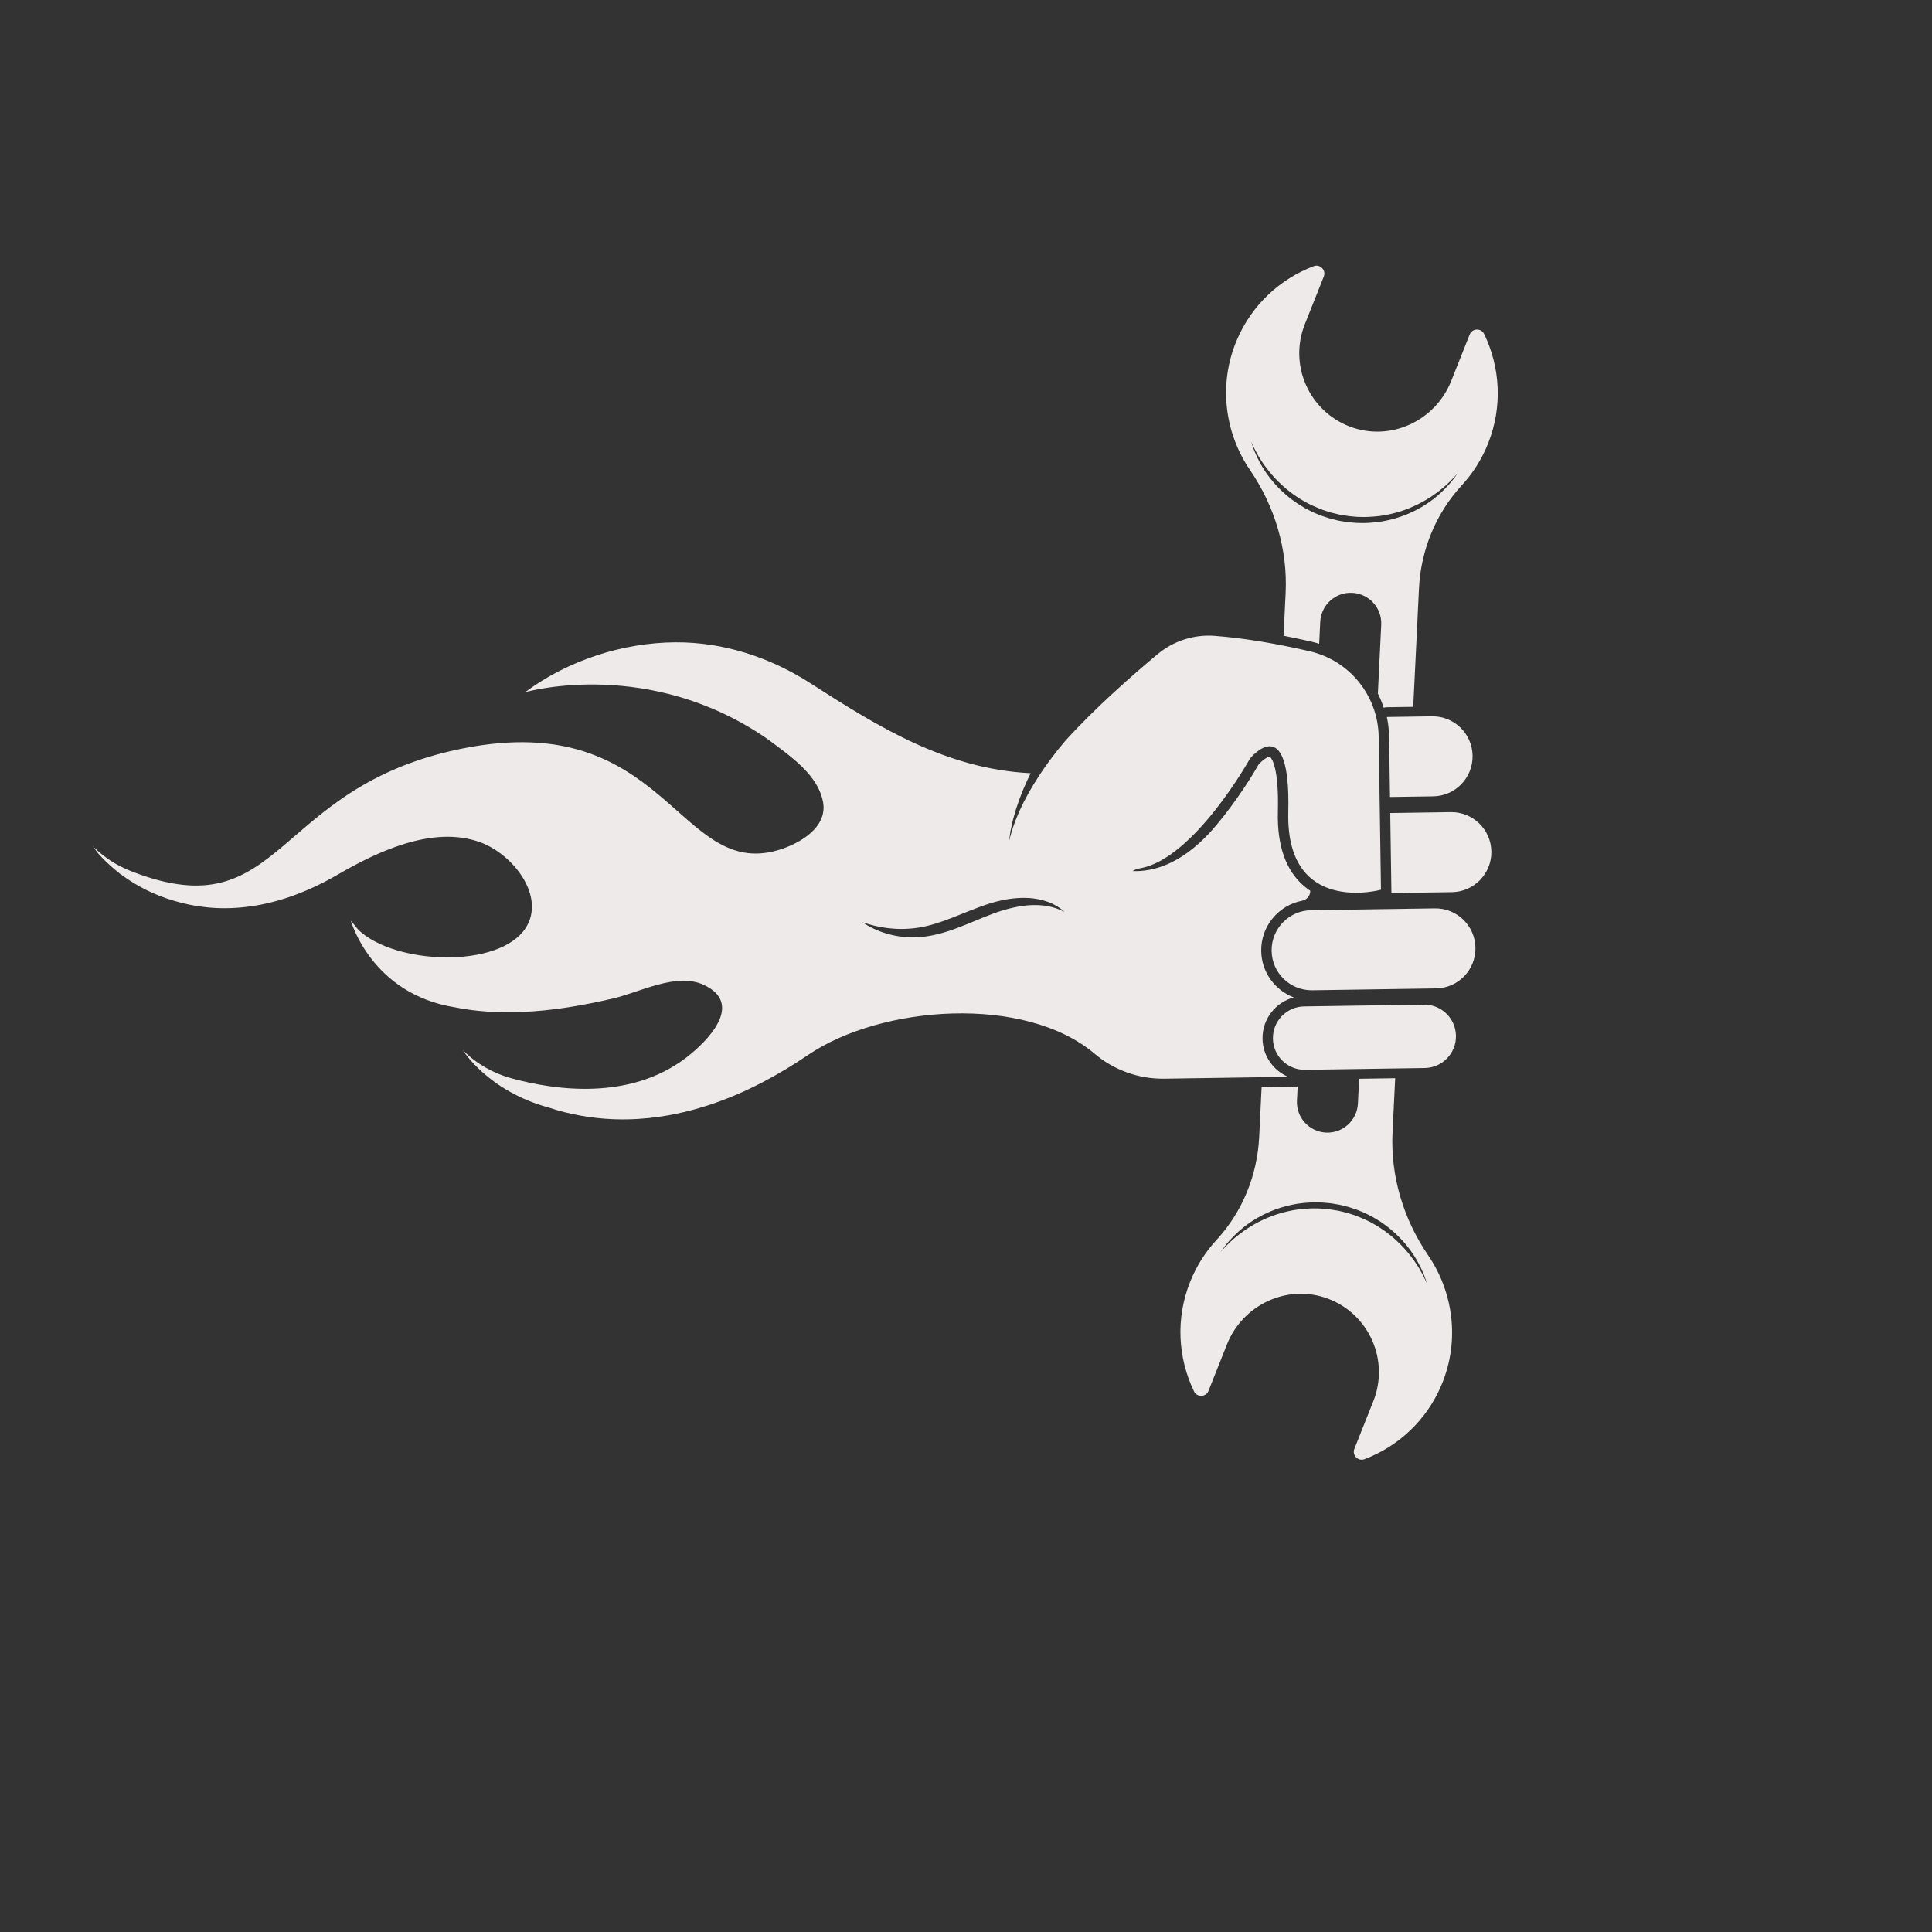<?xml version="1.0" encoding="UTF-8"?> <svg xmlns="http://www.w3.org/2000/svg" xmlns:xlink="http://www.w3.org/1999/xlink" width="500" zoomAndPan="magnify" viewBox="0 0 375 375" height="500" preserveAspectRatio="xMidYMid meet" version="1.0"><rect x="0" y="0" width="375" height="375" fill="#333333" stroke="none"/><defs><clipPath id="78734903ed"><path d="M 17 51 L 291 51 L 291 284 L 17 284 Z M 17 51 " clip-rule="nonzero"></path></clipPath><clipPath id="afa1fe22ab"><path d="M 240.754 0.004 L 385.512 197.047 L 162.477 360.895 L 17.723 163.852 Z M 240.754 0.004 " clip-rule="nonzero"></path></clipPath><clipPath id="8ca0d53d23"><path d="M 240.754 0.004 L 385.512 197.047 L 162.477 360.895 L 17.723 163.852 Z M 240.754 0.004 " clip-rule="nonzero"></path></clipPath></defs><g clip-path="url(#78734903ed)"><g clip-path="url(#afa1fe22ab)"><g clip-path="url(#8ca0d53d23)"><path fill="#edeae9" d="M 269.621 142.961 L 269.797 154.695 L 278.18 154.57 C 282.469 154.508 285.895 150.977 285.828 146.688 C 285.766 142.395 282.238 138.973 277.945 139.035 L 269.191 139.168 C 269.453 140.395 269.602 141.664 269.621 142.961 Z M 206.184 176.793 C 206.047 176.73 205.883 176.637 205.68 176.562 C 205.473 176.488 205.246 176.402 204.992 176.305 C 204.73 176.223 204.438 176.141 204.125 176.051 C 203.797 175.996 203.461 175.891 203.086 175.84 C 202.898 175.816 202.707 175.789 202.508 175.758 C 202.312 175.734 202.105 175.73 201.895 175.711 C 201.793 175.703 201.688 175.695 201.578 175.688 C 201.469 175.688 201.359 175.684 201.25 175.684 C 201.031 175.68 200.809 175.664 200.578 175.676 C 199.66 175.684 198.664 175.797 197.629 175.98 C 196.59 176.16 195.508 176.43 194.406 176.773 C 193.855 176.945 193.297 177.137 192.746 177.344 C 192.156 177.562 191.609 177.777 191.035 178.008 C 189.879 178.48 188.703 178.965 187.527 179.449 C 186.336 179.922 185.125 180.395 183.891 180.785 C 183.277 180.984 182.656 181.16 182.035 181.312 C 181.414 181.465 180.797 181.598 180.176 181.695 C 179.871 181.75 179.559 181.777 179.254 181.82 L 179.008 181.852 L 178.789 181.871 C 178.645 181.883 178.5 181.891 178.355 181.902 C 178.059 181.922 177.742 181.93 177.445 181.941 C 177.152 181.938 176.859 181.945 176.574 181.93 C 175.43 181.891 174.355 181.746 173.387 181.539 C 172.418 181.332 171.551 181.062 170.805 180.777 C 170.059 180.496 169.434 180.203 168.934 179.93 C 168.68 179.805 168.461 179.676 168.27 179.562 C 168.082 179.453 167.922 179.352 167.797 179.27 C 167.543 179.102 167.41 179.012 167.41 179.012 C 167.41 179.012 167.562 179.059 167.852 179.152 C 168.133 179.25 168.562 179.367 169.094 179.52 C 169.625 179.672 170.289 179.809 171.035 179.961 C 171.789 180.098 172.641 180.199 173.57 180.262 C 174.496 180.324 175.5 180.332 176.547 180.254 C 176.809 180.238 177.074 180.207 177.34 180.184 C 177.605 180.152 177.859 180.117 178.137 180.078 C 178.277 180.055 178.422 180.031 178.562 180.008 L 178.781 179.973 L 178.969 179.934 C 179.242 179.875 179.52 179.828 179.801 179.758 C 180.355 179.625 180.922 179.477 181.488 179.305 C 182.055 179.129 182.629 178.941 183.203 178.738 C 184.352 178.324 185.52 177.867 186.695 177.387 C 187.875 176.918 189.062 176.43 190.262 175.996 C 190.863 175.773 191.484 175.562 192.062 175.383 C 192.676 175.188 193.277 175.016 193.887 174.875 C 195.094 174.586 196.289 174.402 197.426 174.324 C 198.57 174.246 199.656 174.262 200.648 174.395 C 201.641 174.531 202.539 174.742 203.297 175.023 C 203.492 175.078 203.672 175.16 203.848 175.234 C 204.02 175.305 204.184 175.379 204.344 175.449 C 204.652 175.613 204.934 175.766 205.18 175.906 C 205.426 176.066 205.637 176.211 205.82 176.336 C 206 176.461 206.133 176.59 206.254 176.684 C 206.484 176.879 206.605 176.984 206.605 176.984 C 206.605 176.984 206.457 176.918 206.184 176.793 Z M 245.055 201.617 C 244.996 197.797 247.586 194.539 251.125 193.598 C 247.48 192.215 244.863 188.715 244.801 184.59 C 244.73 179.777 248.16 175.715 252.73 174.832 C 253.66 174.656 254.332 173.844 254.32 172.895 C 254.117 172.762 253.922 172.625 253.727 172.477 C 250.039 169.715 248.121 165.148 248.027 158.91 C 248.02 158.473 248.023 158.023 248.035 157.574 C 248.059 156.656 248.062 155.781 248.051 154.969 C 247.945 147.75 246.48 146.879 246.465 146.875 C 246.113 146.797 244.98 147.598 244.297 148.387 C 243.77 149.32 241.176 153.777 237.461 158.48 C 236.586 159.59 235.715 160.625 234.855 161.586 C 229.145 167.734 223.859 169.238 219.828 169.074 C 220.258 168.812 220.719 168.637 221.215 168.551 C 231.762 166.781 242.629 147.234 242.629 147.234 C 242.629 147.234 250.559 137.426 250.055 157.621 C 249.547 177.824 268.047 172.699 268.047 172.699 L 267.602 142.992 C 267.484 135.047 261.965 128.203 254.227 126.414 C 248.281 125.039 241.875 123.883 235.766 123.418 C 231.75 123.109 227.773 124.402 224.684 126.98 C 220.023 130.859 212.73 137.23 206.84 143.719 C 206.445 144.176 205.961 144.754 205.414 145.434 C 205.066 145.879 204.684 146.355 204.297 146.875 C 204.102 147.133 203.902 147.398 203.699 147.668 C 203.5 147.945 203.297 148.227 203.09 148.516 C 202.988 148.656 202.883 148.801 202.777 148.949 C 202.676 149.098 202.574 149.246 202.473 149.398 C 202.27 149.699 202.062 150.004 201.852 150.312 C 201.449 150.93 201.043 151.57 200.645 152.211 C 200.453 152.539 200.262 152.863 200.07 153.188 C 199.879 153.512 199.684 153.836 199.516 154.164 C 199.34 154.492 199.164 154.82 198.992 155.141 C 198.906 155.301 198.82 155.461 198.734 155.621 C 198.66 155.785 198.578 155.945 198.504 156.105 C 198.352 156.426 198.199 156.738 198.051 157.047 C 197.98 157.203 197.902 157.355 197.836 157.508 C 197.77 157.66 197.707 157.816 197.645 157.965 C 197.52 158.266 197.398 158.559 197.281 158.84 C 197.16 159.125 197.039 159.398 196.953 159.668 C 196.77 160.207 196.598 160.703 196.445 161.141 C 196.359 161.359 196.316 161.57 196.262 161.766 C 196.207 161.957 196.16 162.137 196.117 162.297 C 195.941 162.945 195.844 163.312 195.844 163.312 C 195.844 163.312 195.898 162.934 195.996 162.273 C 196.02 162.105 196.047 161.922 196.074 161.723 C 196.109 161.52 196.125 161.301 196.184 161.074 C 196.281 160.617 196.395 160.102 196.52 159.535 C 196.574 159.25 196.664 158.965 196.746 158.664 C 196.832 158.363 196.918 158.055 197.012 157.734 C 197.055 157.574 197.102 157.414 197.148 157.25 C 197.195 157.086 197.254 156.922 197.309 156.758 C 197.422 156.43 197.539 156.09 197.656 155.75 C 197.711 155.574 197.77 155.402 197.832 155.23 C 197.898 155.055 197.965 154.883 198.031 154.711 C 198.168 154.363 198.309 154.012 198.445 153.656 C 198.578 153.297 198.738 152.949 198.891 152.594 C 199.047 152.242 199.203 151.887 199.355 151.531 C 199.586 151.043 199.816 150.559 200.047 150.078 L 199.801 150.066 C 183.57 149.188 170.605 141.172 157.34 132.641 C 149.504 127.598 140.461 124.617 131.102 124.672 C 120.875 124.73 110.16 128.207 101.93 134.352 C 101.863 134.402 101.793 134.453 101.73 134.504 C 101.801 134.449 101.883 134.395 101.965 134.344 C 102.941 134.07 126.23 127.789 148.809 143.332 C 149.152 143.582 149.5 143.836 149.844 144.09 C 151.02 144.977 152.305 145.914 153.555 146.941 C 156.418 149.293 159.07 152.086 159.746 155.641 C 160.707 160.699 154.98 163.879 150.918 165.043 C 131.52 170.598 129.203 137.375 89.766 145.285 C 52.645 152.727 55.176 180.516 25.766 169.223 C 24.02 168.555 22.352 167.703 20.828 166.625 C 19.762 165.867 18.695 164.973 17.691 163.918 C 17.691 163.918 19.387 166.535 23.016 169.363 C 23.047 169.402 23.086 169.445 23.137 169.48 C 23.453 169.715 23.793 169.961 24.156 170.211 C 26.609 171.949 29.797 173.676 33.766 174.84 C 33.805 174.852 33.84 174.863 33.879 174.875 L 33.93 174.891 L 33.93 174.887 C 41.734 177.203 52.5 177.34 65.523 169.781 C 73.016 165.43 83.875 160.152 93.109 163.445 C 99.625 165.77 105.98 174.043 102.027 180.129 C 96.883 188.039 76.73 187.293 69.594 180.512 C 69.57 180.488 69.551 180.465 69.531 180.445 L 68.086 178.68 C 68.086 178.68 72.062 192.945 88.348 195.527 C 92.566 196.387 96.977 196.586 101.246 196.422 C 107.273 196.191 113.227 195.141 119.043 193.789 C 124.242 192.578 131.266 188.723 136.535 191.133 C 144.625 194.832 137.227 202.211 133.133 205.324 C 122.195 213.648 107.797 211.633 99.262 209.293 C 95.742 208.328 92.52 206.496 89.93 203.926 C 89.906 203.902 89.879 203.879 89.855 203.855 C 89.855 203.855 94.672 211.75 106.547 214.988 L 106.535 214.98 C 107.52 215.305 108.516 215.602 109.523 215.859 C 113.703 216.922 118.051 217.383 122.379 217.25 C 122.891 217.234 123.402 217.211 123.914 217.18 L 123.977 217.172 C 128.863 216.867 133.668 215.828 138.242 214.273 C 144.93 211.996 151.117 208.648 156.805 204.793 C 156.828 204.773 156.852 204.758 156.875 204.742 C 171.02 195.152 198.855 192.992 212.496 204.551 C 216.191 207.68 220.984 209.445 226.012 209.371 L 250.023 209.012 C 247.145 207.777 245.105 204.945 245.055 201.617 Z M 243.086 86.25 C 243.254 86.574 243.453 87.07 243.785 87.656 C 243.945 87.949 244.125 88.273 244.32 88.629 C 244.523 88.977 244.773 89.336 245.023 89.73 C 245.266 90.129 245.582 90.512 245.895 90.93 C 246.195 91.355 246.551 91.773 246.926 92.203 C 247.664 93.074 248.559 93.93 249.535 94.785 C 250.031 95.207 250.57 95.605 251.113 96.012 C 251.695 96.371 252.238 96.809 252.867 97.137 C 254.07 97.891 255.43 98.441 256.801 98.988 C 257.156 99.102 257.508 99.215 257.867 99.328 L 258.398 99.5 L 258.945 99.629 L 260.039 99.891 L 261.152 100.07 C 261.891 100.223 262.648 100.234 263.391 100.32 C 264.113 100.34 264.926 100.379 265.637 100.328 C 267.098 100.266 268.566 100.098 269.938 99.766 C 271.312 99.438 272.629 99.039 273.82 98.516 C 275.02 98.012 276.117 97.445 277.086 96.84 C 277.328 96.691 277.566 96.543 277.797 96.398 C 278.023 96.238 278.238 96.086 278.453 95.938 C 278.891 95.648 279.273 95.336 279.641 95.047 C 280.016 94.77 280.332 94.465 280.637 94.203 C 280.949 93.938 281.211 93.68 281.449 93.438 C 281.93 92.973 282.289 92.582 282.531 92.312 C 282.777 92.047 282.91 91.902 282.91 91.902 C 282.91 91.902 282.797 92.059 282.582 92.352 C 282.371 92.648 282.07 93.09 281.617 93.598 C 281.402 93.859 281.16 94.148 280.871 94.438 C 280.586 94.734 280.289 95.066 279.934 95.383 C 279.59 95.707 279.223 96.062 278.805 96.395 C 278.598 96.562 278.383 96.734 278.168 96.914 C 277.938 97.074 277.703 97.246 277.465 97.414 C 276.996 97.773 276.465 98.074 275.93 98.418 C 275.371 98.723 274.805 99.062 274.188 99.332 C 272.973 99.93 271.621 100.418 270.188 100.789 C 268.754 101.168 267.246 101.414 265.672 101.484 C 264.863 101.543 264.141 101.512 263.332 101.496 C 262.547 101.414 261.75 101.406 260.973 101.25 L 259.801 101.055 L 258.652 100.77 L 258.078 100.625 L 257.52 100.441 C 257.145 100.32 256.777 100.195 256.406 100.074 C 255.691 99.762 254.957 99.516 254.289 99.141 C 253.949 98.965 253.613 98.793 253.277 98.621 C 252.957 98.426 252.637 98.23 252.324 98.035 C 251.68 97.672 251.113 97.211 250.527 96.801 C 249.977 96.352 249.441 95.91 248.945 95.453 C 247.961 94.523 247.098 93.578 246.395 92.637 C 246.039 92.168 245.695 91.723 245.422 91.258 C 245.141 90.809 244.855 90.387 244.645 89.961 C 244.426 89.539 244.207 89.152 244.027 88.781 C 243.863 88.406 243.711 88.059 243.574 87.75 C 243.426 87.441 243.32 87.16 243.242 86.906 C 243.156 86.66 243.086 86.449 243.027 86.277 C 242.91 85.934 242.848 85.75 242.848 85.75 C 242.848 85.75 242.93 85.926 243.086 86.25 Z M 242.633 91.242 C 247.434 98.277 249.953 106.617 249.539 115.125 L 249.137 123.391 C 250.934 123.742 252.77 124.133 254.652 124.57 C 255.125 124.68 255.59 124.809 256.051 124.953 L 256.258 120.695 C 256.414 117.434 259.199 114.906 262.461 115.066 C 265.727 115.223 268.254 118.008 268.094 121.27 L 267.445 134.613 C 267.895 135.504 268.273 136.43 268.578 137.375 C 268.766 137.312 268.961 137.277 269.164 137.273 L 274.309 137.195 L 275.422 114.234 C 275.785 106.801 278.672 99.68 283.719 94.211 C 285.855 91.902 287.605 89.168 288.84 86.066 C 291.688 78.91 291.18 71.25 288.066 64.824 C 287.488 63.625 285.754 63.699 285.262 64.938 L 281.672 73.957 C 278.586 81.723 269.852 85.77 262.035 82.812 C 254.055 79.789 250.125 70.828 253.266 62.93 L 256.949 53.676 C 257.441 52.434 256.223 51.195 254.969 51.672 C 248.445 54.156 242.918 59.203 240.02 66.121 C 236.441 74.66 237.742 84.09 242.633 91.242 Z M 276.742 248.648 C 276.578 248.328 276.383 247.828 276.047 247.246 C 275.887 246.949 275.707 246.625 275.512 246.273 C 275.309 245.926 275.059 245.562 274.809 245.172 C 274.566 244.77 274.25 244.387 273.941 243.969 C 273.637 243.543 273.281 243.129 272.906 242.695 C 272.168 241.824 271.277 240.969 270.297 240.113 C 269.801 239.691 269.262 239.293 268.719 238.887 C 268.137 238.523 267.59 238.09 266.965 237.762 C 265.762 237.008 264.402 236.457 263.027 235.91 C 262.676 235.797 262.324 235.684 261.969 235.57 L 261.434 235.398 L 260.887 235.27 L 259.793 235.008 L 258.68 234.832 C 257.941 234.676 257.188 234.664 256.441 234.582 C 255.719 234.559 254.902 234.52 254.199 234.57 C 252.734 234.633 251.266 234.801 249.895 235.137 C 248.52 235.461 247.203 235.859 246.012 236.383 C 244.812 236.887 243.715 237.457 242.746 238.059 C 242.504 238.211 242.266 238.355 242.035 238.5 C 241.812 238.66 241.594 238.816 241.379 238.961 C 240.945 239.25 240.559 239.562 240.191 239.852 C 239.816 240.133 239.5 240.43 239.195 240.695 C 238.887 240.957 238.621 241.219 238.387 241.461 C 237.902 241.93 237.539 242.316 237.301 242.586 C 237.055 242.855 236.922 242.996 236.922 242.996 C 236.922 242.996 237.039 242.84 237.25 242.547 C 237.461 242.25 237.766 241.809 238.215 241.301 C 238.43 241.039 238.676 240.754 238.965 240.461 C 239.25 240.164 239.543 239.832 239.898 239.516 C 240.246 239.191 240.609 238.84 241.027 238.504 C 241.234 238.336 241.449 238.164 241.664 237.984 C 241.895 237.824 242.129 237.656 242.367 237.484 C 242.836 237.125 243.371 236.824 243.902 236.48 C 244.461 236.18 245.027 235.836 245.648 235.566 C 246.863 234.969 248.211 234.48 249.645 234.109 C 251.078 233.73 252.59 233.484 254.16 233.414 C 254.969 233.355 255.688 233.387 256.504 233.402 C 257.285 233.484 258.082 233.492 258.859 233.648 L 260.031 233.844 L 261.18 234.129 L 261.754 234.273 L 262.312 234.457 C 262.688 234.582 263.059 234.703 263.426 234.824 C 264.141 235.137 264.879 235.387 265.543 235.758 C 265.883 235.934 266.219 236.109 266.555 236.281 C 266.875 236.473 267.195 236.668 267.508 236.859 C 268.152 237.227 268.723 237.688 269.301 238.098 C 269.852 238.547 270.395 238.988 270.887 239.449 C 271.871 240.375 272.734 241.32 273.438 242.266 C 273.789 242.734 274.137 243.176 274.41 243.637 C 274.691 244.094 274.977 244.512 275.184 244.938 C 275.406 245.359 275.625 245.746 275.805 246.117 C 275.969 246.492 276.121 246.836 276.262 247.148 C 276.406 247.457 276.512 247.742 276.59 247.992 C 276.676 248.242 276.746 248.453 276.805 248.625 C 276.922 248.965 276.984 249.152 276.984 249.152 C 276.984 249.152 276.902 248.977 276.742 248.648 Z M 279.812 268.777 C 283.391 260.238 282.09 250.812 277.203 243.652 C 272.398 236.625 269.879 228.281 270.293 219.773 L 270.805 209.281 L 263.809 209.387 L 263.574 214.199 C 263.418 217.465 260.633 219.992 257.371 219.832 C 254.105 219.676 251.578 216.891 251.738 213.625 L 251.875 210.887 L 244.879 210.984 L 244.406 220.664 C 244.047 228.098 241.164 235.219 236.113 240.688 C 233.98 242.996 232.223 245.734 230.992 248.832 C 228.145 255.988 228.652 263.648 231.766 270.078 C 232.344 271.273 234.078 271.199 234.57 269.965 L 238.156 260.941 C 241.246 253.176 249.98 249.129 257.797 252.086 C 265.777 255.109 269.707 264.07 266.566 271.969 L 262.883 281.223 C 262.391 282.465 263.609 283.703 264.863 283.227 C 271.391 280.746 276.914 275.695 279.812 268.777 Z M 253.137 195.344 C 249.734 195.395 247.023 198.191 247.074 201.59 C 247.125 204.984 249.922 207.699 253.32 207.648 L 276.543 207.301 C 279.941 207.25 282.652 204.457 282.602 201.059 C 282.551 197.66 279.758 194.945 276.359 194.996 Z M 270.074 173.344 L 281.82 173.168 C 286.109 173.102 289.535 169.574 289.473 165.285 C 289.41 160.992 285.879 157.566 281.59 157.633 L 269.844 157.809 Z M 278.504 176.316 L 254.473 176.676 C 250.184 176.738 246.758 180.27 246.82 184.559 C 246.883 188.848 250.414 192.273 254.703 192.211 L 278.734 191.852 C 283.023 191.789 286.449 188.258 286.383 183.969 C 286.32 179.676 282.793 176.254 278.504 176.316 " fill-opacity="1" fill-rule="nonzero"></path></g></g></g></svg> 